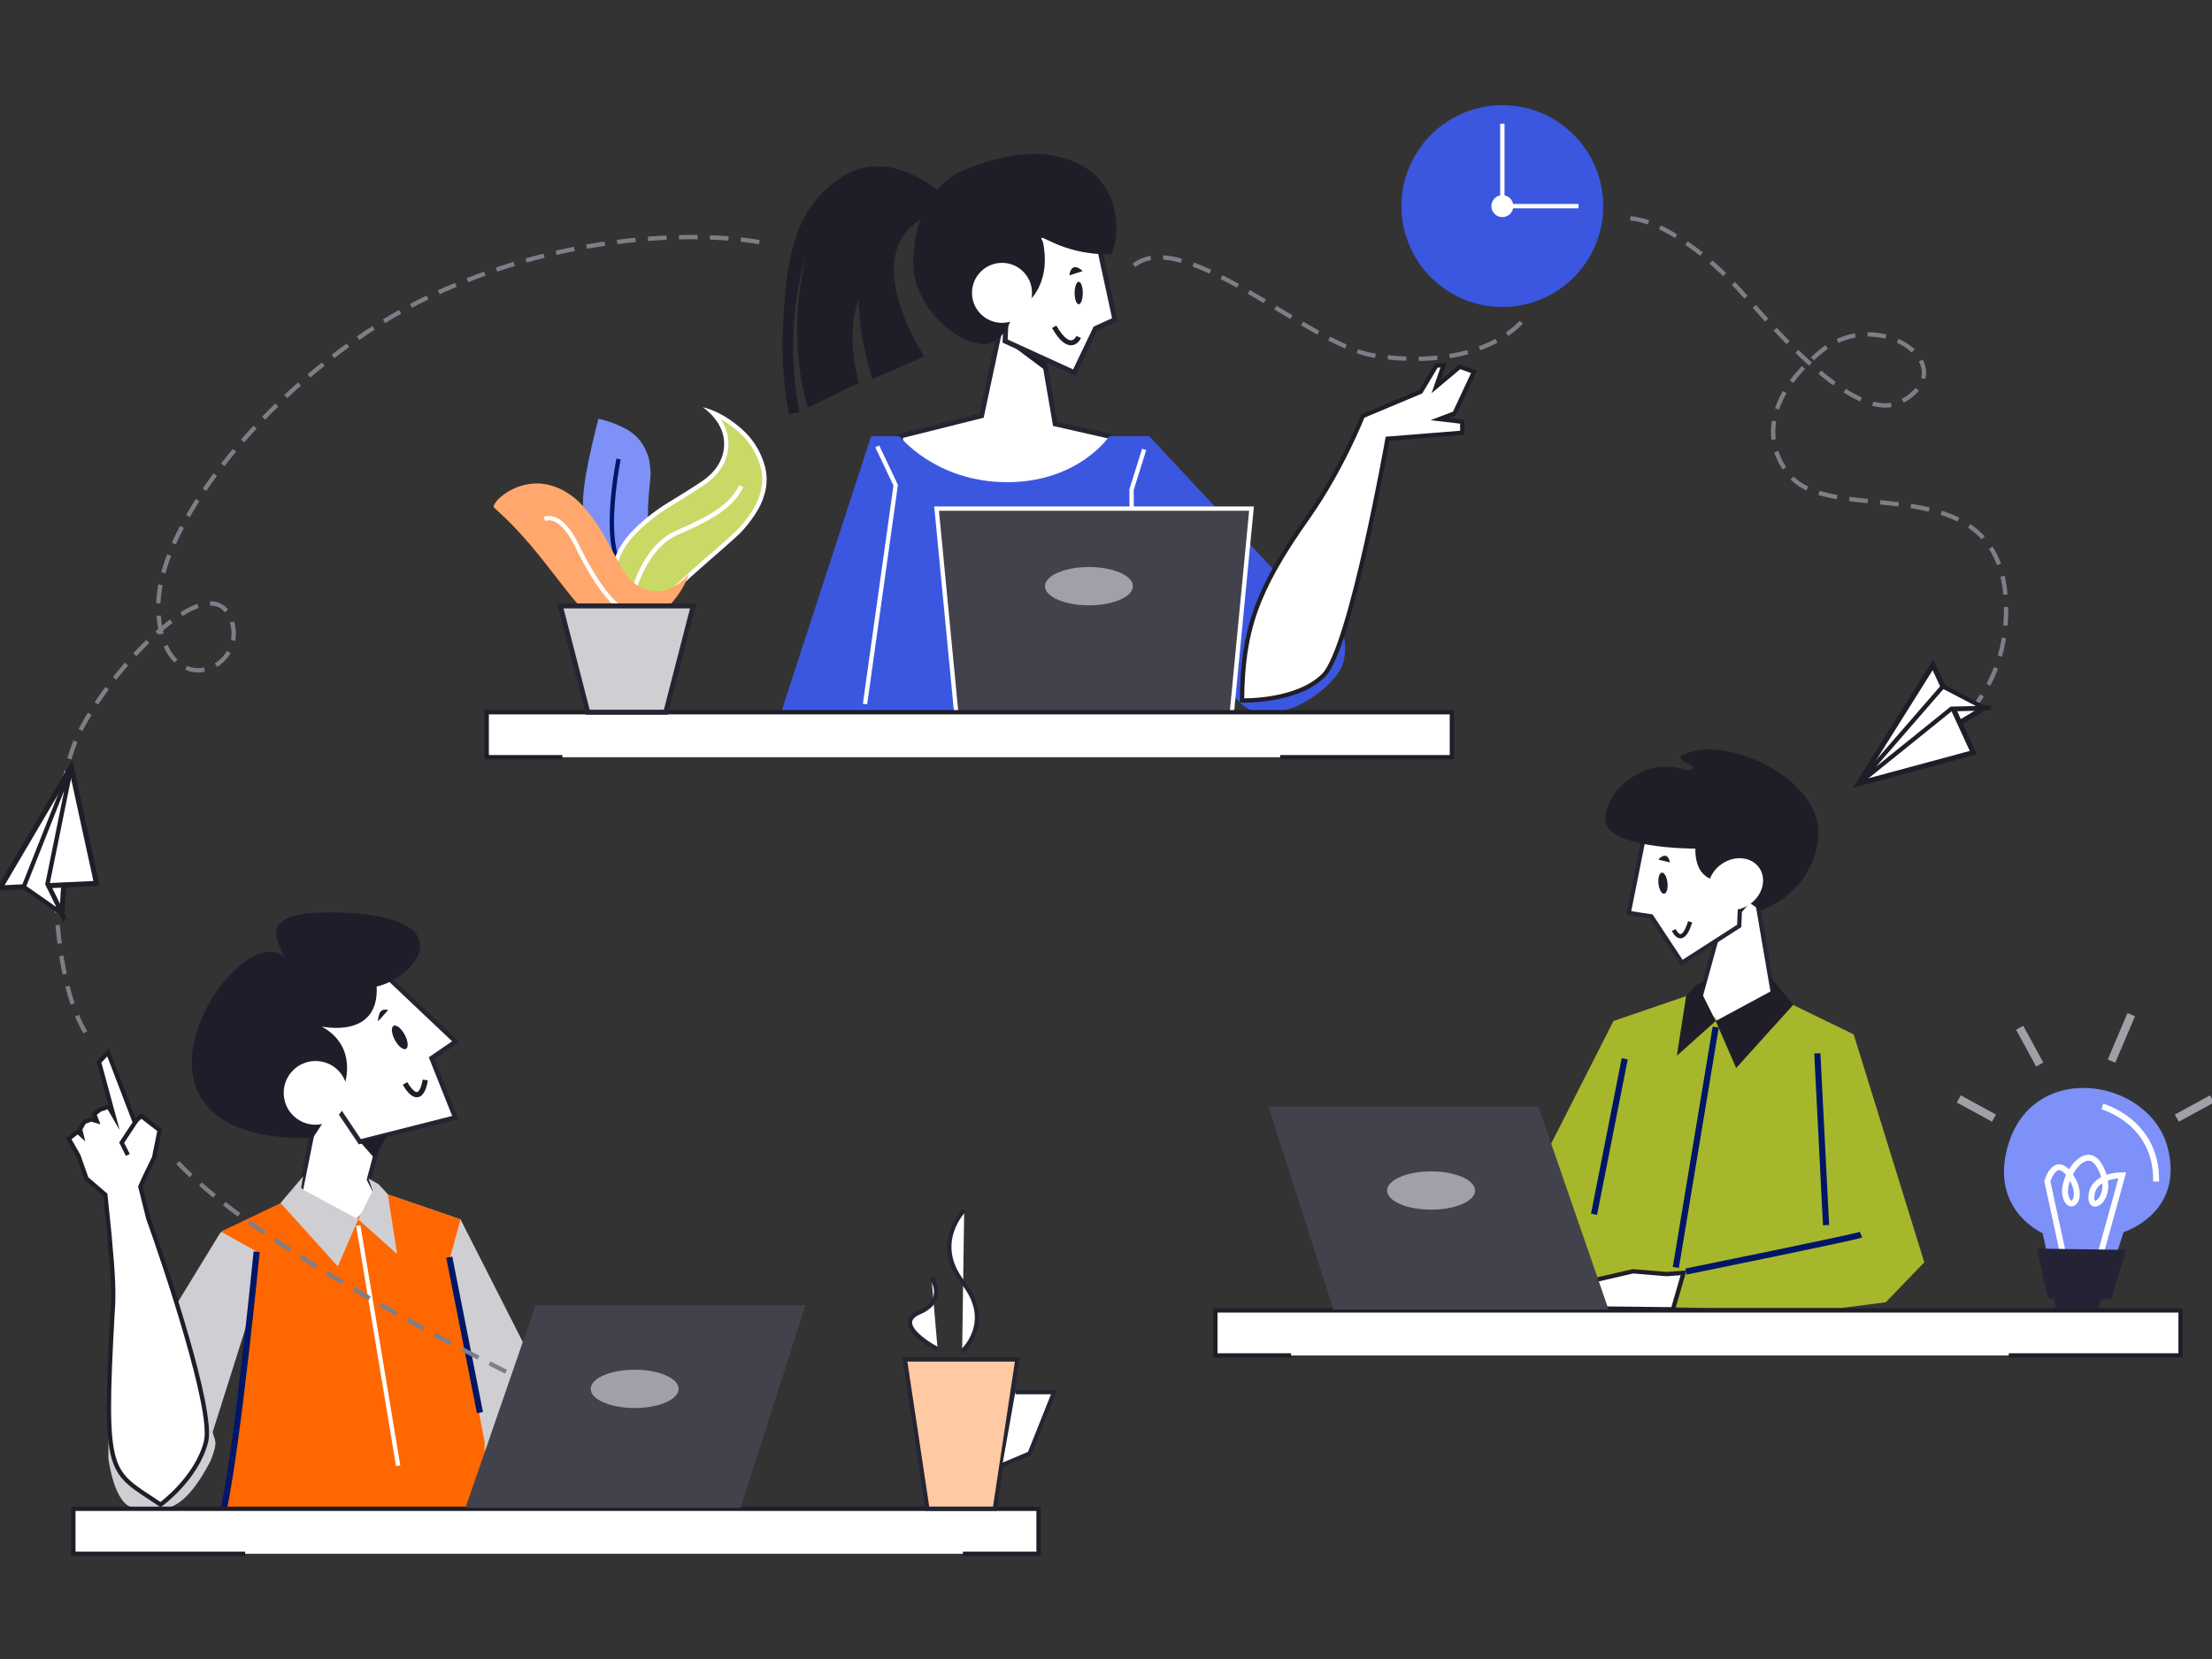 <svg version="1.1" id="Layer_1" xmlns="http://www.w3.org/2000/svg" x="0" y="0" viewBox="0 0 512 384" xml:space="preserve">
  <rect x="0" y="0" width="512" height="384" fill="#333333" stroke="none"/>
  <style>
    .st0{fill:#fff;stroke:#252432;stroke-width:1.148;stroke-miterlimit:10}.st1{fill:#201d2a}.st2{fill:#1f1e28}.st3{fill:#fff}.st5{fill:#3b57e0}.st6,.st7{fill:#fff;stroke:#1f1e28;stroke-miterlimit:10}.st7{fill:none;stroke:#fff}.st9{fill:#a0a0a8}.st10{fill:#7d91f9}.st16{fill:#fff;stroke:#252432;stroke-width:.987;stroke-miterlimit:10}.st20,.st21{fill-rule:evenodd;clip-rule:evenodd}.st20{stroke:#001666;stroke-width:1.424;stroke-miterlimit:10;fill:none}.st21{fill:#1f1e28}.st22,.st23{fill:none;stroke:#a0a0a8;stroke-width:1.889;stroke-miterlimit:10}.st23{stroke:#fff;stroke-width:1.364}.st25{fill:#42424c}.st26{fill:#fff;stroke:#252432;stroke-width:1.076;stroke-miterlimit:10}.st28{fill-rule:evenodd;clip-rule:evenodd;fill:#cfcfd3}.st31,.st33{stroke-miterlimit:10}.st31{stroke-dasharray:4.305,2.87;fill:none;stroke:#7e7e89}.st33{fill:#fff;stroke:#1f1e28;stroke-width:1.194}
  </style>
  <g id="Top">
    <path class="st0" d="M231.697 75.16L227.2 96.223l-18.933 4.733 2.84 12.306 45.44 14.674 6.626-19.88-6.39-7.1-12.543-2.84-2.84-16.566z"/>
    <path class="st1" d="M241.781 82.142l.657 3.956-8.799-6.586z"/>
    <path class="st0" d="M253.862 54.561l4.204 19.424-4.495 2.041-4.908 10.233-16.019-7.313 1.24-26.667z"/>
    <path class="st2" d="M233.075 67.3l5.486 1.943s4.733-4.26 2.84-13.253c-1.893-3.313 3.701 3.153 15.62 2.84 1.334-.16 5.512-18.837-12.565-22.704-10.222-2.187-22.291 3.669-22.291 3.669s-10.459 4.289-10.772 20.698c-.189 9.919 8.995 18.474 15.906 19.126 4.521.427 9.287-6.491 5.776-12.319z"/>
    <circle class="st3" cx="231.928" cy="67.785" r="6.944"/>
    <path class="st2" d="M194.443 41.217C183.181 48.89 181.958 61.2 181.222 75.63c-.573 11.227 1.32 19.925 1.402 20.29l2.383-.528c-.056-.254-4.012-18.868 1.6-36.121-4.957 19.708.418 35.063.418 35.063l11.776-5.685s-3.313-10.887 0-19.406c0 9.467 3.181 18.518 3.181 18.518l11.965-5.265s-17.513-26.033 2.677-33.393l.96-4.594c.001 0-11.878-10.965-23.141-3.292z"/>
    <path d="M249.683 78s-1.893 4.26-5.68-2.367" fill="none" stroke="#201d2a" stroke-width="1.148" stroke-miterlimit="10"/>
    <path class="st1" d="M250.601 62.748s-2.557-2.618-3.087.992l3.087-.992z"/>
    <ellipse class="st1" cx="249.683" cy="67.823" rx=".947" ry="2.603"/>
    <path class="st5" d="M201.641 100.956h6.548s8.362 10.65 24.929 10.65 23.666-10.65 23.666-10.65h9.23v63.899h-85.199l20.826-63.899z"/>
    <path class="st5" d="M310.506 144.975l-12.491-9.654-32.002-34.366-.473 17.986s15.146 42.599 24.14 45.439c8.993 2.84 18.933-5.68 20.826-9.94s0-9.465 0-9.465z"/>
    <path class="st6" d="M302.778 119.677c7.763-10.972 12.652-23.371 12.652-23.371l13.425-5.643 3.605-6.036 1.683-.13-1.721 4.973 5.483-4.591 3.28 1.184-4.506 9.623-3.465 1.31 5.224.622.052 2.54-17.329 1.394s-8.541 48.467-14.758 54.732c-6.217 6.265-18.92 5.85-18.92 5.85.145-16.006 3.156-25.3 15.295-42.457z"/>
    <g id="Clock">
      <circle class="st5" cx="347.741" cy="47.707" r="23.351"/>
      <path class="st3" d="M347.741 49.75c-1.127 0-2.043-.917-2.043-2.043 0-1.127.916-2.043 2.043-2.043s2.043.917 2.043 2.043c0 1.126-.916 2.043-2.043 2.043z"/>
      <path class="st3" d="M347.741 46.164c.851 0 1.543.692 1.543 1.543s-.692 1.543-1.543 1.543-1.543-.692-1.543-1.543.692-1.543 1.543-1.543m0-1c-1.405 0-2.543 1.139-2.543 2.543 0 1.405 1.139 2.543 2.543 2.543s2.543-1.139 2.543-2.543c0-1.405-1.138-2.543-2.543-2.543z"/>
      <path class="st7" d="M347.741 28.633v19.074h17.629"/>
    </g>
    <path class="st7" d="M203.061 103.323l4.26 8.993-7.1 50.646M264.83 104.033l-2.919 9.308.079 11.045"/>
    <path fill="#42424c" stroke="#fff" stroke-miterlimit="10" d="M285.071 165.595h-63.676l-4.608-47.866h72.893z"/>
    <path class="st6" d="M130.168 175.268h-17.513v-10.413h223.411v10.413h-39.76"/>
    <ellipse class="st9" cx="252.05" cy="135.681" rx="10.177" ry="4.432"/>
    <path class="st10" d="M138.531 96.93s-3.14 11.552-3.538 17.987c-.244 3.937.25 8.95 1.741 12.934.945 2.527 1.442 3.717 3.788 5.547 2.346 1.83 5.318 2.086 7.897 2.029 2.173-.048 3.821-.988 4.559-.534-.633-1.503-2.98-9.628-3.017-14.994s.778-9.423.606-10.931c-.211-1.85-.191-2.746-.975-4.451-.657-1.466-1.608-3.536-4.775-5.263-3.168-1.726-6.286-2.324-6.286-2.324z"/>
    <path d="M143.173 106.248s-3.942 19.577.746 24.824" fill="none" stroke="#001666" stroke-miterlimit="10"/>
    <path d="M147.914 145.466c-1.36-.276-4.407-3.338-5.583-7.457-1.152-4.037-.355-8.257 2.304-12.205 2.393-3.552 7.382-7.303 10.151-8.958 2.63-1.572 6.175-3.811 8.07-5.097 2.103-1.426 5.578-4.582 5.232-9.69-.197-2.9-1.791-5.131-3.158-6.534 1.033.43 2.318 1.073 3.679 2.011 3.01 2.076 6.029 4.692 7.723 9.731 1.017 3.024.771 6.083-.751 9.351-1.5 3.219-4.559 6.369-4.589 6.4-.009.009-1.431 1.417-7.962 7.069-8.704 7.532-12.287 11.917-14.657 14.818l-.459.561z" fill="#cad866"/>
    <path class="st3" d="M166.76 96.972c.502.281 1.028.605 1.565.976 2.939 2.027 5.886 4.579 7.534 9.48.974 2.897.735 5.834-.731 8.98-1.461 3.134-4.463 6.232-4.484 6.253-.014.014-1.445 1.428-7.941 7.05-8.736 7.561-12.335 11.965-14.717 14.88-.082.101-.163.2-.242.296-1.165-.534-3.834-3.171-4.931-7.015-1.11-3.891-.337-7.967 2.238-11.789 2.347-3.484 7.262-7.176 9.993-8.808 2.633-1.573 6.188-3.819 8.094-5.112 2.191-1.487 5.813-4.781 5.45-10.138-.137-2.007-.909-3.708-1.828-5.053m-4.105-2.719s4.604 2.959 4.935 7.84c.331 4.881-3.029 7.896-5.014 9.243-1.985 1.347-5.576 3.605-8.045 5.081-2.469 1.475-7.738 5.291-10.309 9.108s-3.641 8.168-2.37 12.622c1.262 4.421 4.706 7.84 6.25 7.84.011 0 .022 0 .034-.001 2.291-2.773 5.727-7.302 15.223-15.519 6.644-5.749 7.993-7.098 7.993-7.098s3.131-3.206 4.684-6.539c1.738-3.729 1.719-6.906.773-9.721-1.656-4.925-4.555-7.667-7.914-9.984-3.36-2.317-6.24-2.872-6.24-2.872z"/>
    <path d="M145.737 140.158s2.39-12.931 10.668-16.716c4.542-2.077 12.547-5.137 15.143-10.908" fill="none" stroke="#fff" stroke-width="1.042" stroke-miterlimit="10"/>
    <path d="M114.241 117.389c2.344 2.172 6.188 5.449 12.997 14.287 4.764 6.183 5.892 7.448 5.892 7.448s2.685 2.939 5.564 4.485c3.22 1.73 6.039 1.874 8.584 1.176 4.452-1.22 7.031-3.653 9.256-6.515 2.225-2.862 2.862-5.389 2.862-5.389s-2.857 3.934-7.203 3.981c-4.346.047-6.851-3.085-7.946-4.914-1.095-1.829-2.916-5.128-4.1-7.393-1.184-2.264-4.303-7.131-7.558-9.604s-7.061-3.643-11.076-2.74-7.24 3.821-7.272 5.178z" fill="#ffa76c"/>
    <path class="st7" d="M126.02 120.166s3.541-2.011 7.464 6.012c3.923 8.023 8.762 15.52 13.469 16.01"/>
    <path fill="#cfcfd3" stroke="#252432" stroke-width="1.148" stroke-miterlimit="10" d="M154.112 164.855h-18.068l-6.349-24.613h30.766z"/>
  </g>
  <g id="Right">
    <path class="st16" d="M397.361 217.158l-3.702 13.41 3.229 9.783 13.727-8.993-4.237-24.755z"/>
    <path class="st16" d="M380.889 191.847l-3.896 19.473 5.228.779 7.094 10.739 13.253-8.52.947-24.613z"/>
    <path class="st2" d="M420.838 194.034c1.4-12.961-18.782-22.72-28.92-20.186-7.573 1.893 2.32 3.429-.473 4.26-1.712.51-1.34-.723-6.587-.598s-12.82 4.858-13.293 11.958c-.469 7.04 20.844 6.96 20.844 6.96-.038 8.174 5.975 7.329 5.975 7.329l3.078 2.75 6.076 4.261s11.9-3.772 13.3-16.734z"/>
    <ellipse transform="rotate(-34.377 401.777 204.644)" class="st3" cx="401.753" cy="204.633" rx="6.629" ry="5.68"/>
    <ellipse transform="rotate(-6.066 384.788 204.374)" class="st1" cx="384.915" cy="204.442" rx="1.052" ry="2.458"/>
    <path d="M387.422 215.264s1.893 4.26 3.787-1.893" fill="none" stroke="#201d2a" stroke-width=".987" stroke-miterlimit="10"/>
    <path class="st1" d="M383.832 198.965s2.032-2.402 2.708.661l-2.708-.661z"/>
    <path d="M373.458 236.327l-15.146 29.82 10.434 29.751h20.918l-.52 1.435-1.959 5.261 7.995.162h31.035l10.269-1.326 8.921-9.249-16.334-52.748-17.729-8.633-8.055 7.042-1.325.139-.816-.029-.816-.035-1.308-.243-7.477-7.65-1.088.479" fill-rule="evenodd" clip-rule="evenodd" fill="#a6b72c"/>
    <path fill-rule="evenodd" clip-rule="evenodd" fill="#fff" stroke="#1f1e28" stroke-miterlimit="10" d="M387.233 303.063l-26.191-.284 2.779-4.225 1.555-.311 2.044-1.547 10.554-2.432 7.818.641 3.89-.286z"/>
    <path class="st20" d="M387.895 293.363l9.23-55.616M376.062 245.084l-7.1 35.973"/>
    <path class="st21" d="M409.905 226.388l5.206 6.153-13.253 14.673-4.733-10.887 12.498-6.733.707-.518zM391.918 228.754l-1.63 1.748-2.156 13.872 8.539-7.641.454-.406-3.314-6.626.947-2.84-2.316 1.304z"/>
    <path class="st20" d="M420.647 243.812s1.348 26.281 2.022 39.759M390.262 294.31s39.221-7.942 40.494-8.533"/>
    <g id="light_1_">
      <path class="st22" d="M472.119 246.399l-4.636-8.513M488.74 245.602l4.566-10.743M503.852 258.804l8.148-4.438M461.534 258.804l-8.149-4.438"/>
      <g>
        <path class="st10" d="M474.3 292.362l-1.498-6.925s-11.247-4.865-8.527-18.253c4.539-22.347 33.164-18.05 37.453-1.58 3.961 15.209-10.189 19.585-10.189 19.585l-2.289 7.043-14.95.13z"/>
        <path class="st23" d="M486.621 256.118s12.704 3.471 12.44 17.366M477.901 291.935l-4.01-18.533s1.85-6.413 5.369-1.162c3.519 5.252-.291 8.617-1.187 4.477-.896-4.14 4.642-12.272 7.78-7.038 4.131 6.891-1.814 11.342-1.774 7.531.056-5.344 7.161-5.18 7.161-5.18l-5.598 20.232"/>
        <path d="M492.142 289.308l-20.687-.306 2.585 11.534 1.419.019.646 3.996c2.066 4.015 8.391 1.558 8.391 1.558l1.893-5.407 2.238.03 3.515-11.424z" fill="#242336"/>
      </g>
    </g>
    <g id="table">
      <path class="st6" d="M298.831 313.731h-17.514v-10.413h223.411v10.413h-39.76"/>
      <path class="st25" d="M372.321 303.111h-63.676l-15.021-46.919h62.479z"/>
      <ellipse class="st9" cx="331.253" cy="275.564" rx="10.177" ry="4.432"/>
    </g>
  </g>
  <g id="Left">
    <path class="st26" d="M74.218 252.567l-4.872 24.23 14.495 6.863 3.018-7.81-1.42-2.84 3.787-14.199z"/>
    <path class="st26" d="M88.709 225.205l16.791 15.876-5.59 3.844 5.482 13.748-22.096 5.596-18.25-27.179z"/>
    <ellipse transform="rotate(-28.225 92.522 240.111)" class="st1" cx="92.537" cy="240.119" rx="1.294" ry="3.025"/>
    <path d="M98.426 249.973s-.885 7.086-4.688.808" fill="none" stroke="#201d2a" stroke-width="1.214" stroke-miterlimit="10"/>
    <path class="st1" d="M87.546 236.349s-.213-.259.26-1.679 2.035-.871 2.035-.871"/>
    <path class="st1" d="M77.789 255.183c.419.442 7.235-11.773-3.347-17.596 0 0 13.337 3.06 12.747-9.245 8.777-1.923 20.174-15.584-6.702-17.022-23.141-1.238-15.575 7.045-14.701 10.251-10.873-10.081-45.572 42.957 6.634 41.844l5.369-8.232z"/>
    <circle class="st3" cx="73.042" cy="252.96" r="7.375"/>
    <path class="st1" d="M89.766 262.63l-6.457 1.624 3.313 3.786z"/>
    <path class="st28" d="M89.596 276.415l-1.088-.479-7.477 7.65-1.308.243-.816.035-.816.029-1.325-.139-8.055-7.042-17.729 8.633L25.09 327.68v9.94s1.42 11.36 6.153 11.36 9.94 3.787 17.513-10.887c1.893-4.733.874-4.623.473-6.627l8.993-28.4-6.627 45.913h38.813l21.773.473 9.559-37.393-15.146-29.82"/>
    <path d="M89.596 276.415l-1.088-.479-7.477 7.65-1.308.243-.816.035-.816.029-1.325-.139-8.055-7.042-17.589 8.369 8.52 4.733-8.047 59.166h38.813l21.773.473v-15.62l-8.047-42.599 2.459-8.993" fill-rule="evenodd" clip-rule="evenodd" fill="#ff6700"/>
    <path fill-rule="evenodd" clip-rule="evenodd" fill="none" stroke="#fff" stroke-miterlimit="10" d="M92.158 339.276l-9.23-55.616"/>
    <path class="st20" d="M103.991 290.997l7.1 35.973"/>
    <path class="st28" d="M70.148 272.3l-5.206 6.154 13.253 14.673 4.733-10.887-12.498-6.733-.707-.518zM88.135 274.667l1.63 1.748 2.156 13.872-8.539-7.641-.454-.406 3.313-6.626-.946-2.84 2.316 1.304z"/>
    <path class="st20" d="M59.406 289.725s-4.26 43.398-7.573 59.491"/>
    <g id="table_1_">
      <path class="st6" d="M222.875 359.644h17.513v-10.413H16.978v10.413h39.759"/>
      <path class="st25" d="M107.732 349.024h63.676l15.021-46.919H123.95z"/>
      <ellipse class="st9" cx="146.906" cy="321.476" rx="10.177" ry="4.432"/>
    </g>
  </g>
  <path class="st31" d="M432.388 179.765c17.8-6.237 31.95-18.075 31.95-38.576 0-34.553-39.396-18.842-49.936-31.003-6.153-7.1-6.153-17.986 7.1-28.873s33.37 3.55 18.696 11.597c-11.308 6.201-32.134-20.2-39.142-27.495-7.008-7.295-17.894-15.341-24.994-14.868M262.463 61.433c11.455-9.21 40.706 18.46 55.379 20.826 14.673 2.367 28.4-.473 35.5-8.993M19.761 238.936c-9.178-15.059-8.635-54.438-1.535-69.111 7.1-14.673 29.82-38.813 35.026-26.98s-15.146 20.826-16.566-.947c-1.42-21.773 30.766-58.219 62.952-73.366s63.49-14.89 77.152-12.307M117.152 317.503S57.918 288.374 40 267.804"/>
  <path class="st6" d="M34.32 282.004l-1.832-7.343 1.059-2.359 2.118-4.343 1.289-6.361-4.233-3.283-1.542 1.365-6.164-16.077-2.102 2.218 3.317 12.231-1.092-1.875-2.05.678-1.285 1.041.623 1.59-1.346-.387-1.611.616-.931 1.666.329 1.339-.857-.786-2.102 1.635 2.268 4.006 1.833 5.217 4.371 3.749.947 9.25c.356 4.927 1.267 11.645.708 18.188-2.128 38.611-.708 36.245 11.125 44.291 0 0 8.332-6 10.524-14.549 1.869-7.289-9.727-41.671-13.364-51.717z"/>
  <path class="st6" d="M29.586 267.33l-1.42-2.84 3.466-5.247"/>
  <path fill="#ffc9a4" stroke="#252432" stroke-width=".987" stroke-miterlimit="10" d="M230.277 349.216h-15.62l-5.206-34.553h26.033l-1.173 7.78z"/>
  <path class="st16" d="M232.006 339.103l6.318-2.667 5.679-14.2h-8.993M222.704 312.77s7.56-6.629.23-15.858c-7.33-9.229.243-16.802.243-16.802M217.024 312.296s-10.887-5.68-4.26-8.52c6.627-2.84 2.84-8.047 2.84-8.047"/>
  <g>
    <path class="st33" d="M430.162 181.386l29.137-17.51-7.626.171z"/>
    <path class="st33" d="M447.42 153.878l-17.258 27.508 26.607-7.178z"/>
    <path class="st6" d="M430.162 181.386l19.555-22.513 9.582 5.003-7.626.171z"/>
  </g>
  <g>
    <path class="st33" d="M16.48 177.555l-2.138 33.926-3.357-6.849z"/>
    <path class="st33" d="M0 205.535l16.48-27.98 5.871 26.925z"/>
    <path class="st6" d="M16.48 177.555L5.491 205.276l8.851 6.205-3.357-6.849z"/>
  </g>
</svg>
